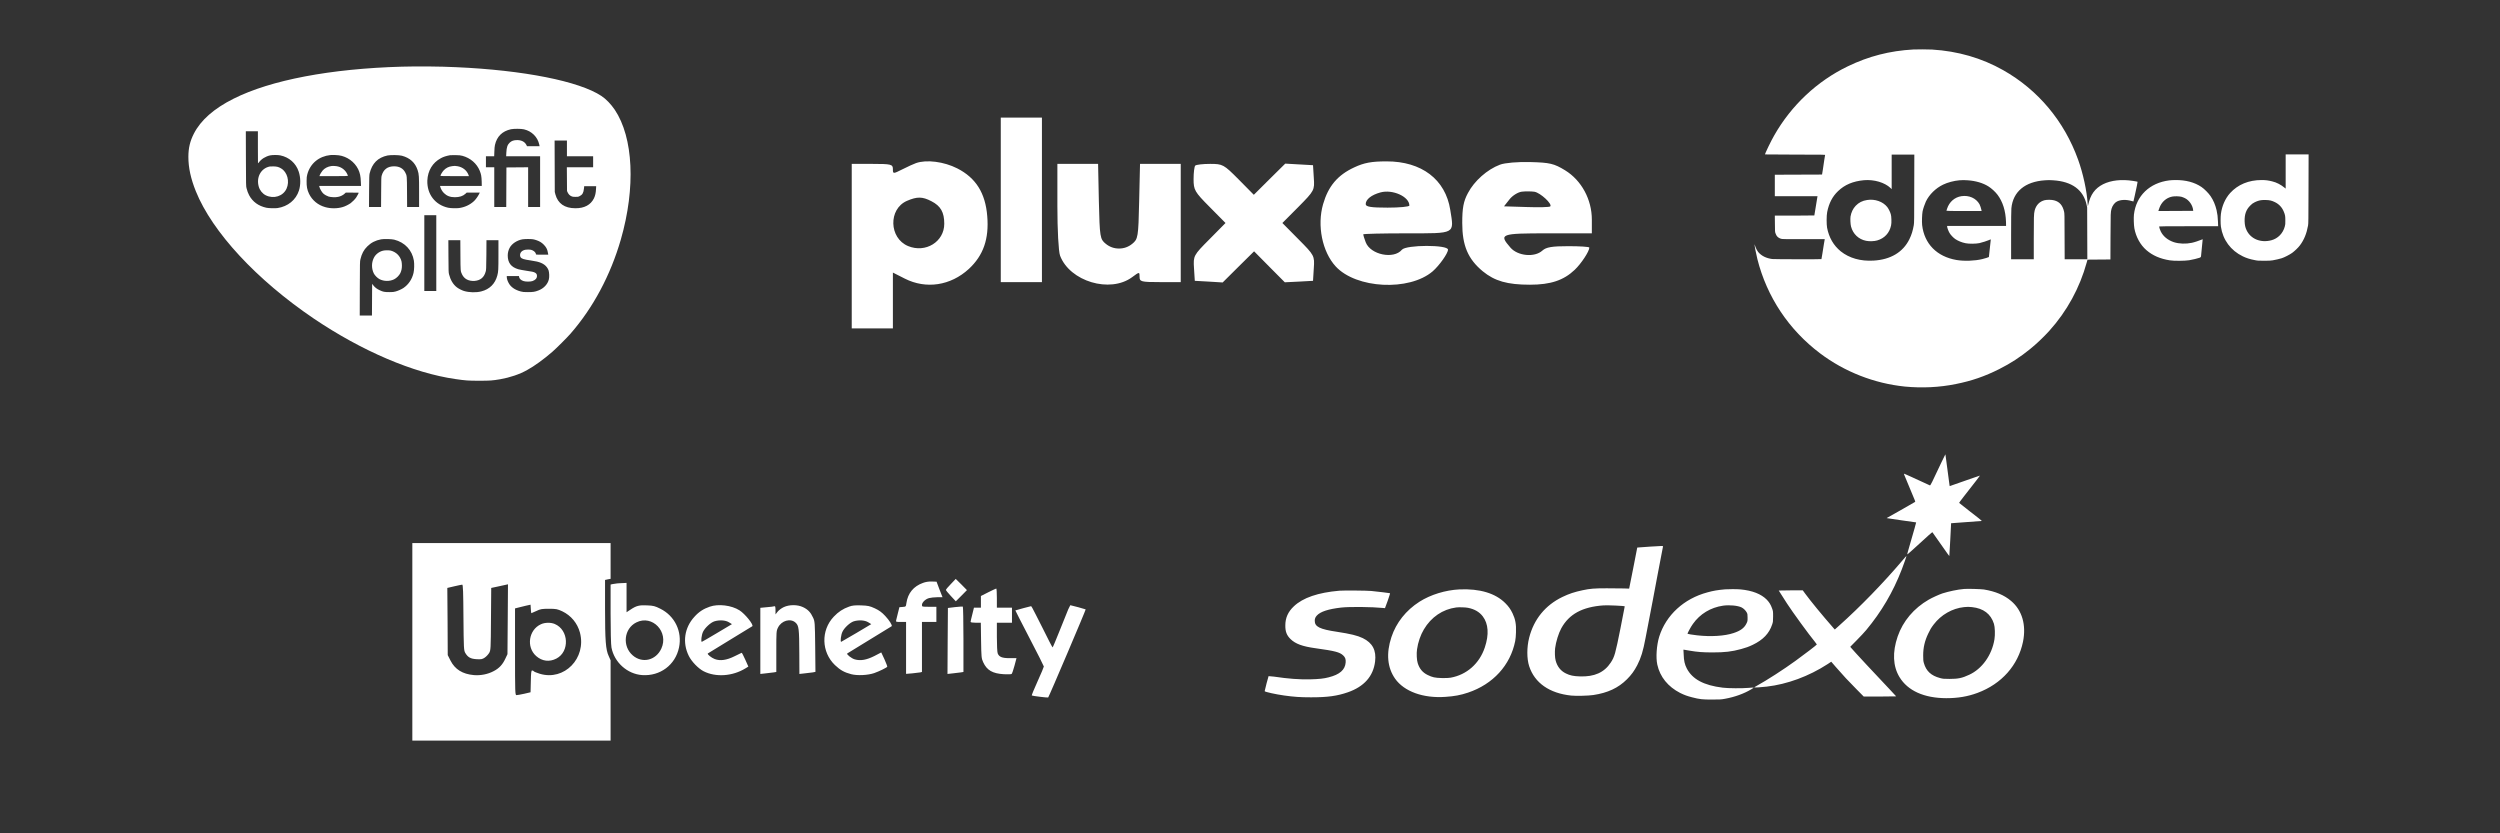 <svg xmlns="http://www.w3.org/2000/svg" xmlns:xlink="http://www.w3.org/1999/xlink" width="150" zoomAndPan="magnify" viewBox="0 0 112.5 37.5" height="50" preserveAspectRatio="xMidYMid meet" version="1.0"><rect x="0" y="0" width="112.5" height="37.5" fill="#333333" stroke="none"/><defs><clipPath id="3f2c670d7b"><path d="M 78.953 2.219 L 104 2.219 L 104 17.762 L 78.953 17.762 Z M 78.953 2.219 " clip-rule="nonzero"/></clipPath><clipPath id="7ddc137d94"><path d="M 56.578 20.121 L 91.367 20.121 L 91.367 31.961 L 56.578 31.961 Z M 56.578 20.121 " clip-rule="nonzero"/></clipPath><clipPath id="f5c3295cee"><path d="M 8.113 2.633 L 28.836 2.633 L 28.836 17.438 L 8.113 17.438 Z M 8.113 2.633 " clip-rule="nonzero"/></clipPath></defs><path fill="#ffffff" d="M 45.035 8.996 L 45.035 12.695 L 46.887 12.695 L 46.887 5.293 L 45.035 5.293 Z M 41.219 7.34 C 41.125 7.371 40.852 7.496 40.613 7.617 C 40.184 7.832 40.18 7.832 40.18 7.605 C 40.18 7.395 40.098 7.375 39.254 7.375 L 38.328 7.375 L 38.328 14.777 L 40.18 14.777 L 40.18 12.266 L 40.719 12.539 C 41.676 13.023 42.777 12.855 43.598 12.102 C 44.25 11.496 44.512 10.754 44.426 9.727 C 44.344 8.688 43.914 8.004 43.078 7.578 C 42.477 7.273 41.695 7.172 41.219 7.34 M 60.934 7.535 C 60.195 7.879 59.773 8.375 59.539 9.188 C 59.262 10.148 59.5 11.328 60.105 11.988 C 61.027 12.992 63.414 13.113 64.469 12.211 C 64.766 11.953 65.16 11.402 65.16 11.234 C 65.16 11.008 63.277 11.012 63.086 11.238 C 62.719 11.68 61.672 11.465 61.457 10.902 C 61.395 10.734 61.344 10.578 61.344 10.547 C 61.344 10.52 62.223 10.5 63.293 10.5 C 65.527 10.5 65.438 10.547 65.262 9.445 C 65.047 8.074 63.973 7.258 62.391 7.262 C 61.715 7.262 61.383 7.324 60.934 7.535 M 67.5 7.41 C 66.926 7.625 66.344 8.141 66.059 8.684 C 65.855 9.059 65.801 9.363 65.801 10.035 C 65.801 11.051 66.059 11.656 66.723 12.207 C 67.262 12.648 67.828 12.812 68.848 12.812 C 69.773 12.812 70.363 12.617 70.863 12.141 C 71.156 11.863 71.52 11.309 71.52 11.141 C 71.52 11.105 71.094 11.078 70.574 11.078 C 69.84 11.078 69.578 11.121 69.406 11.277 C 69.059 11.594 68.297 11.523 67.969 11.141 C 67.438 10.527 67.512 10.5 69.668 10.5 L 71.633 10.5 L 71.633 9.883 C 71.633 8.977 71.168 8.117 70.43 7.664 C 69.93 7.359 69.742 7.316 68.867 7.293 C 68.301 7.277 67.715 7.328 67.5 7.41 M 47.582 9.277 C 47.582 10.336 47.633 11.32 47.703 11.504 C 48.141 12.664 49.953 13.207 50.945 12.473 C 51.277 12.227 51.281 12.227 51.281 12.461 C 51.281 12.676 51.352 12.695 52.207 12.695 L 53.133 12.695 L 53.133 7.375 L 51.301 7.375 L 51.262 9.062 C 51.227 10.672 51.211 10.762 50.949 10.973 C 50.777 11.113 50.578 11.184 50.355 11.184 C 50.133 11.184 49.934 11.113 49.762 10.973 C 49.5 10.762 49.488 10.676 49.449 9.062 L 49.414 7.375 L 47.582 7.375 Z M 53.785 7.453 C 53.746 7.496 53.711 7.766 53.711 8.059 C 53.711 8.547 53.758 8.633 54.43 9.309 L 55.148 10.035 L 54.422 10.77 C 53.707 11.488 53.695 11.512 53.73 12.07 L 53.766 12.637 L 54.395 12.672 L 55.02 12.711 L 55.727 12.008 L 56.434 11.309 L 57.125 12.008 L 57.816 12.703 L 58.449 12.672 L 59.086 12.637 L 59.121 12.07 C 59.16 11.512 59.148 11.488 58.434 10.77 L 57.707 10.035 L 58.434 9.305 C 59.148 8.582 59.16 8.559 59.121 8 L 59.086 7.434 L 57.836 7.363 L 57.129 8.062 L 56.422 8.766 L 55.734 8.07 C 55.07 7.402 55.023 7.375 54.457 7.375 C 54.129 7.375 53.828 7.41 53.785 7.453 M 62.117 8.66 C 61.715 8.77 61.457 8.973 61.457 9.184 C 61.457 9.305 61.684 9.344 62.441 9.344 C 62.98 9.344 63.422 9.301 63.422 9.25 C 63.422 8.848 62.664 8.508 62.117 8.66 M 68.484 8.625 C 68.312 8.645 68.059 8.801 67.926 8.973 L 67.68 9.285 L 68.688 9.316 C 69.242 9.336 69.727 9.324 69.762 9.289 C 69.867 9.184 69.32 8.676 69.051 8.629 C 68.914 8.609 68.66 8.605 68.484 8.625 M 40.812 9.039 C 39.969 9.406 40.004 10.719 40.867 11.074 C 41.652 11.398 42.492 10.879 42.492 10.07 C 42.492 9.551 42.332 9.27 41.914 9.055 C 41.508 8.844 41.273 8.84 40.812 9.039 " fill-opacity="1" fill-rule="evenodd"/><g clip-path="url(#3f2c670d7b)"><path fill="#ffffff" d="M 86.102 2.227 C 85.043 2.285 84.086 2.531 83.152 2.984 C 81.773 3.648 80.613 4.738 79.844 6.086 C 79.691 6.348 79.414 6.93 79.426 6.949 C 79.43 6.953 80.039 6.957 80.781 6.957 C 82.066 6.957 82.133 6.961 82.129 6.977 C 82.125 6.988 82.109 7.082 82.094 7.188 C 82.078 7.293 82.051 7.488 82.031 7.617 L 81.992 7.855 L 79.867 7.863 L 79.867 8.828 L 81.789 8.828 L 81.781 8.867 C 81.781 8.891 81.746 9.082 81.711 9.297 C 81.676 9.512 81.645 9.688 81.645 9.695 C 81.645 9.699 81.246 9.703 80.754 9.703 L 79.867 9.703 L 79.871 10.07 C 79.871 10.418 79.875 10.438 79.898 10.5 C 79.941 10.633 80.016 10.703 80.137 10.742 C 80.199 10.762 80.238 10.762 81.156 10.762 L 82.113 10.762 L 82.109 10.789 C 82.105 10.805 82.09 10.898 82.074 10.992 C 82.062 11.086 82.031 11.273 82.008 11.41 C 81.984 11.543 81.965 11.656 81.965 11.66 C 81.965 11.672 79.844 11.668 79.75 11.656 C 79.48 11.621 79.27 11.516 79.125 11.348 C 79.07 11.277 79.004 11.152 78.977 11.055 C 78.969 11.016 78.957 10.992 78.957 11 C 78.945 11.027 79.023 11.422 79.082 11.66 C 79.512 13.363 80.496 14.84 81.906 15.902 C 83.004 16.73 84.34 17.254 85.715 17.395 C 86.484 17.469 87.273 17.434 88.016 17.281 C 88.723 17.141 89.32 16.934 89.965 16.609 C 90.484 16.348 90.914 16.066 91.355 15.707 C 91.633 15.484 91.977 15.156 92.219 14.887 C 93.016 14.004 93.59 12.949 93.902 11.812 L 93.938 11.684 L 94.969 11.676 L 94.973 10.641 C 94.977 9.562 94.977 9.551 95.02 9.391 C 95.059 9.254 95.16 9.117 95.266 9.066 C 95.43 8.984 95.672 8.973 95.914 9.043 C 95.961 9.059 96 9.066 96.004 9.066 C 96.004 9.062 96.031 8.941 96.066 8.797 C 96.098 8.652 96.141 8.453 96.16 8.359 C 96.18 8.262 96.195 8.18 96.191 8.18 C 96.188 8.176 96.098 8.156 95.988 8.141 C 95.465 8.059 95 8.113 94.641 8.289 C 94.27 8.477 94.066 8.762 93.969 9.223 L 93.953 9.293 L 93.945 9.176 C 93.91 8.586 93.738 7.805 93.516 7.188 C 92.891 5.449 91.711 4.043 90.141 3.156 C 89.172 2.609 88.102 2.301 86.945 2.23 C 86.789 2.219 86.246 2.219 86.102 2.227 M 102.855 7.719 L 102.855 8.488 L 102.824 8.461 C 102.633 8.305 102.453 8.211 102.242 8.16 C 102.066 8.117 101.957 8.102 101.77 8.102 C 101.191 8.102 100.703 8.305 100.355 8.688 C 100.137 8.93 99.988 9.266 99.941 9.625 C 99.922 9.777 99.922 10.059 99.941 10.199 C 100.027 10.793 100.383 11.273 100.926 11.535 C 101.086 11.613 101.25 11.664 101.453 11.703 C 101.582 11.73 101.613 11.734 101.875 11.734 C 102.098 11.734 102.18 11.73 102.27 11.715 C 102.406 11.691 102.559 11.656 102.676 11.621 C 102.797 11.582 103.035 11.461 103.148 11.379 C 103.254 11.301 103.418 11.148 103.492 11.047 C 103.68 10.801 103.801 10.504 103.863 10.145 C 103.879 10.051 103.879 9.906 103.883 8.492 L 103.887 6.949 L 102.855 6.949 Z M 85.125 7.734 L 85.125 8.512 L 85.07 8.457 C 84.809 8.211 84.332 8.07 83.879 8.109 C 83.383 8.156 83.012 8.312 82.711 8.602 C 82.457 8.844 82.301 9.148 82.223 9.543 C 82.191 9.707 82.191 10.098 82.219 10.25 C 82.305 10.691 82.508 11.043 82.832 11.309 C 83.219 11.617 83.727 11.762 84.309 11.727 C 85.074 11.684 85.633 11.352 85.922 10.766 C 86.023 10.559 86.074 10.391 86.121 10.129 C 86.137 10.027 86.141 9.895 86.141 8.488 L 86.145 6.957 L 85.125 6.957 Z M 88.172 8.113 C 87.934 8.133 87.637 8.211 87.438 8.309 C 87.105 8.469 86.816 8.754 86.664 9.07 C 86.613 9.18 86.543 9.383 86.516 9.512 C 86.492 9.645 86.48 9.973 86.496 10.129 C 86.594 10.973 87.16 11.547 88.039 11.699 C 88.387 11.758 88.859 11.742 89.199 11.66 C 89.312 11.633 89.5 11.574 89.5 11.566 C 89.5 11.551 89.574 10.844 89.582 10.809 C 89.586 10.773 89.586 10.77 89.562 10.777 C 89.551 10.781 89.52 10.793 89.5 10.805 C 89.434 10.836 89.191 10.914 89.07 10.941 C 88.918 10.973 88.59 10.977 88.453 10.945 C 88.277 10.91 88.117 10.844 87.988 10.758 C 87.902 10.699 87.777 10.57 87.727 10.48 C 87.68 10.402 87.621 10.242 87.621 10.195 L 87.621 10.168 L 90.273 10.168 L 90.27 9.984 C 90.254 9.488 90.125 9.078 89.887 8.762 C 89.785 8.629 89.621 8.477 89.477 8.387 C 89.234 8.234 88.902 8.137 88.547 8.113 C 88.375 8.102 88.34 8.102 88.172 8.113 M 92.023 8.113 C 91.129 8.172 90.582 8.625 90.512 9.375 C 90.504 9.445 90.5 9.898 90.5 10.578 L 90.5 11.668 L 91.52 11.668 L 91.52 10.734 C 91.52 9.773 91.523 9.621 91.559 9.477 C 91.621 9.23 91.781 9.066 92.012 9.008 C 92.117 8.984 92.328 8.984 92.438 9.016 C 92.68 9.078 92.816 9.238 92.883 9.52 C 92.902 9.609 92.906 9.645 92.906 10.641 L 92.91 11.668 L 93.93 11.668 L 93.922 9.332 L 93.898 9.223 C 93.758 8.547 93.238 8.164 92.387 8.113 C 92.207 8.102 92.207 8.102 92.023 8.113 M 97.617 8.117 C 96.734 8.227 96.125 8.812 96.027 9.656 C 96.012 9.805 96.02 10.121 96.047 10.277 C 96.117 10.66 96.316 11.023 96.59 11.258 C 96.863 11.496 97.211 11.648 97.641 11.715 C 97.824 11.746 98.309 11.742 98.512 11.711 C 98.668 11.684 98.902 11.629 98.984 11.598 C 99.035 11.574 99.039 11.574 99.047 11.523 C 99.059 11.441 99.125 10.77 99.121 10.766 C 99.121 10.762 99.09 10.773 99.059 10.789 C 98.957 10.832 98.738 10.906 98.633 10.926 C 98.363 10.984 98.059 10.973 97.824 10.898 C 97.547 10.805 97.344 10.637 97.234 10.414 C 97.199 10.34 97.16 10.227 97.16 10.191 C 97.16 10.184 97.527 10.18 98.488 10.18 L 99.816 10.18 L 99.809 9.977 C 99.801 9.762 99.785 9.633 99.746 9.457 C 99.688 9.215 99.602 9.012 99.477 8.828 C 99.391 8.699 99.195 8.5 99.066 8.414 C 98.754 8.203 98.359 8.098 97.891 8.102 C 97.801 8.102 97.68 8.109 97.617 8.117 M 88.262 8.828 C 87.961 8.875 87.719 9.082 87.617 9.395 C 87.602 9.438 87.59 9.477 87.59 9.484 C 87.59 9.492 87.824 9.496 88.379 9.496 L 89.172 9.496 L 89.164 9.449 C 89.152 9.379 89.105 9.242 89.078 9.191 C 88.922 8.918 88.609 8.777 88.262 8.828 M 97.762 8.844 C 97.551 8.883 97.375 9.004 97.258 9.184 C 97.211 9.254 97.156 9.387 97.133 9.469 L 97.129 9.496 L 97.91 9.492 L 98.695 9.488 L 98.691 9.457 C 98.672 9.238 98.512 9.008 98.316 8.914 C 98.266 8.891 98.199 8.863 98.164 8.855 C 98.074 8.832 97.863 8.824 97.762 8.844 M 84.02 9 C 83.809 9.031 83.641 9.117 83.504 9.262 C 83.383 9.391 83.305 9.555 83.273 9.746 C 83.258 9.859 83.27 10.094 83.297 10.195 C 83.383 10.527 83.637 10.77 83.973 10.836 C 84.113 10.867 84.344 10.859 84.473 10.82 C 84.805 10.723 85.027 10.484 85.098 10.145 C 85.113 10.055 85.117 10.016 85.113 9.879 C 85.109 9.762 85.102 9.695 85.086 9.641 C 85.059 9.539 84.984 9.391 84.926 9.316 C 84.73 9.07 84.371 8.945 84.02 9 M 101.75 9.008 C 101.648 9.023 101.551 9.055 101.449 9.109 C 101.375 9.145 101.336 9.176 101.266 9.246 C 101.074 9.434 101 9.648 101.008 9.961 C 101.016 10.133 101.035 10.23 101.098 10.363 C 101.285 10.754 101.73 10.938 102.211 10.812 C 102.504 10.734 102.734 10.504 102.816 10.191 C 102.84 10.113 102.84 10.078 102.84 9.922 C 102.84 9.723 102.832 9.676 102.773 9.531 C 102.695 9.336 102.562 9.191 102.375 9.098 C 102.23 9.027 102.137 9.004 101.957 9 C 101.879 9 101.785 9 101.75 9.008 " fill-opacity="1" fill-rule="evenodd"/></g><path fill="#ffffff" d="M 18.555 28.883 L 18.555 33.328 L 27.477 33.328 L 27.477 29.715 L 27.391 29.52 C 27.258 29.238 27.227 28.832 27.227 27.371 L 27.227 26.098 L 27.352 26.07 L 27.477 26.047 L 27.477 24.438 L 18.555 24.438 Z M 42.789 26.281 C 42.664 26.406 42.566 26.527 42.566 26.547 C 42.566 26.566 42.664 26.688 42.789 26.82 L 43.012 27.059 L 43.262 26.809 L 43.512 26.555 L 43.262 26.301 L 43.008 26.051 Z M 41.535 26.23 C 41.109 26.383 40.855 26.691 40.789 27.133 C 40.766 27.301 40.766 27.301 40.621 27.312 L 40.473 27.324 L 40.41 27.574 L 40.328 27.906 C 40.309 27.984 40.316 27.988 40.539 27.988 L 40.773 27.988 L 40.773 30.324 L 41.051 30.301 C 41.203 30.285 41.363 30.266 41.41 30.258 L 41.488 30.238 L 41.488 27.988 L 42.137 27.988 L 42.137 27.305 L 41.812 27.305 C 41.496 27.305 41.488 27.305 41.488 27.223 C 41.488 27.109 41.645 26.957 41.809 26.914 C 41.879 26.895 42.047 26.875 42.176 26.875 L 42.414 26.875 L 42.277 26.527 L 42.145 26.176 L 41.934 26.168 C 41.797 26.164 41.656 26.184 41.535 26.23 M 27.766 26.254 C 27.695 26.262 27.602 26.277 27.559 26.285 L 27.477 26.305 L 27.477 27.625 C 27.477 28.367 27.492 29.031 27.516 29.137 C 27.641 29.805 28.227 30.332 28.898 30.379 C 29.707 30.434 30.391 29.922 30.555 29.141 C 30.707 28.418 30.367 27.715 29.711 27.391 C 29.477 27.273 29.402 27.254 29.129 27.242 C 28.766 27.223 28.633 27.258 28.371 27.434 L 28.195 27.551 L 28.195 26.23 L 28.043 26.238 C 27.957 26.238 27.832 26.25 27.766 26.254 M 20.445 26.383 L 20.129 26.457 L 20.141 27.969 L 20.148 29.48 L 20.273 29.727 C 20.477 30.125 20.812 30.332 21.32 30.379 C 21.629 30.406 21.957 30.34 22.219 30.199 C 22.465 30.07 22.617 29.906 22.742 29.637 L 22.836 29.438 L 22.848 27.867 L 22.859 26.293 L 22.777 26.312 C 22.73 26.324 22.562 26.363 22.398 26.395 L 22.105 26.457 L 22.094 27.859 C 22.086 29.195 22.082 29.266 22.012 29.383 C 21.969 29.453 21.883 29.547 21.812 29.594 C 21.707 29.664 21.656 29.676 21.449 29.664 C 21.18 29.648 21.055 29.582 20.938 29.383 C 20.871 29.266 20.867 29.184 20.855 27.781 C 20.848 26.66 20.836 26.305 20.801 26.309 C 20.777 26.309 20.617 26.344 20.445 26.383 M 44.473 26.652 L 44.141 26.82 L 44.141 27.344 L 43.828 27.344 L 43.754 27.645 C 43.711 27.812 43.676 27.965 43.676 27.984 C 43.676 28.008 43.77 28.023 43.906 28.023 L 44.137 28.023 L 44.148 28.82 C 44.16 29.562 44.164 29.629 44.242 29.797 C 44.41 30.164 44.664 30.309 45.176 30.34 C 45.348 30.348 45.504 30.344 45.523 30.328 C 45.543 30.312 45.602 30.145 45.652 29.957 L 45.742 29.617 L 45.434 29.617 C 45.09 29.617 44.957 29.562 44.895 29.398 C 44.875 29.348 44.859 29.02 44.859 28.664 L 44.859 28.023 L 45.539 28.023 L 45.539 27.344 L 44.859 27.344 L 44.859 26.91 C 44.859 26.676 44.848 26.484 44.832 26.484 C 44.816 26.484 44.656 26.562 44.473 26.652 M 23.66 27.258 C 23.543 27.285 23.387 27.324 23.312 27.344 L 23.176 27.379 L 23.176 29.332 C 23.176 31.168 23.18 31.285 23.242 31.281 C 23.273 31.281 23.434 31.254 23.59 31.219 L 23.875 31.152 L 23.887 30.664 C 23.895 30.27 23.906 30.172 23.945 30.172 C 23.977 30.172 24.008 30.188 24.02 30.207 C 24.031 30.227 24.156 30.277 24.293 30.32 C 25.391 30.652 26.398 29.621 26.098 28.469 C 25.984 28.043 25.699 27.699 25.301 27.508 C 25.078 27.406 25.027 27.395 24.699 27.395 C 24.383 27.395 24.316 27.406 24.133 27.496 C 24.016 27.547 23.918 27.594 23.91 27.594 C 23.902 27.594 23.895 27.508 23.887 27.402 L 23.875 27.211 Z M 31.938 27.301 C 31.66 27.395 31.445 27.535 31.25 27.754 C 30.797 28.246 30.699 28.918 30.996 29.516 C 31.121 29.77 31.426 30.086 31.664 30.207 C 32.207 30.484 32.961 30.434 33.543 30.078 L 33.676 29.996 L 33.535 29.68 C 33.457 29.508 33.387 29.371 33.375 29.375 C 33.363 29.379 33.219 29.449 33.055 29.531 C 32.695 29.711 32.402 29.75 32.16 29.656 C 32.016 29.602 31.816 29.441 31.852 29.406 C 31.859 29.398 32.312 29.125 32.852 28.793 C 33.395 28.465 33.848 28.188 33.855 28.18 C 33.922 28.113 33.52 27.617 33.277 27.465 C 32.922 27.238 32.324 27.164 31.938 27.301 M 35.27 27.32 C 35.168 27.367 35.043 27.461 34.992 27.527 L 34.898 27.648 L 34.898 27.453 C 34.895 27.309 34.887 27.266 34.848 27.281 C 34.82 27.293 34.668 27.312 34.508 27.324 L 34.215 27.352 L 34.215 30.328 L 34.457 30.301 C 34.59 30.289 34.75 30.27 34.816 30.258 L 34.934 30.238 L 34.934 29.316 C 34.934 28.434 34.934 28.391 35.012 28.238 C 35.168 27.926 35.57 27.812 35.797 28.016 C 35.949 28.152 35.965 28.285 35.969 29.418 L 35.973 30.328 L 36.215 30.301 C 36.348 30.289 36.508 30.27 36.574 30.258 L 36.695 30.234 L 36.684 29.102 C 36.672 28.008 36.668 27.961 36.586 27.789 C 36.48 27.555 36.352 27.422 36.133 27.32 C 35.883 27.203 35.523 27.203 35.27 27.32 M 38.211 27.297 C 37.934 27.395 37.727 27.531 37.52 27.75 C 36.934 28.367 36.961 29.344 37.574 29.93 C 37.816 30.16 37.996 30.258 38.309 30.34 C 38.586 30.41 39.055 30.387 39.34 30.289 C 39.562 30.211 39.898 30.047 39.926 30.004 C 39.934 29.988 39.875 29.836 39.801 29.668 L 39.656 29.359 L 39.348 29.52 C 38.992 29.699 38.723 29.746 38.465 29.672 C 38.324 29.633 38.082 29.445 38.125 29.406 C 38.133 29.398 38.582 29.125 39.125 28.793 C 39.668 28.465 40.117 28.188 40.125 28.18 C 40.164 28.145 40.02 27.914 39.836 27.719 C 39.684 27.555 39.562 27.465 39.367 27.375 C 39.137 27.27 39.066 27.254 38.75 27.242 C 38.473 27.234 38.348 27.246 38.211 27.297 M 48.07 27.422 C 48.027 27.527 47.852 27.953 47.688 28.371 C 47.52 28.789 47.379 29.133 47.367 29.133 C 47.355 29.133 47.156 28.75 46.926 28.281 C 46.691 27.816 46.48 27.398 46.453 27.355 L 46.402 27.277 L 46.051 27.367 C 45.859 27.418 45.695 27.465 45.691 27.469 C 45.688 27.473 45.973 28.031 46.328 28.715 C 46.684 29.395 46.973 29.973 46.973 29.992 C 46.973 30.016 46.848 30.316 46.691 30.66 C 46.535 31.004 46.418 31.289 46.43 31.297 C 46.465 31.32 47.152 31.402 47.168 31.387 C 47.203 31.355 48.871 27.434 48.855 27.422 C 48.844 27.41 48.207 27.238 48.164 27.234 C 48.16 27.234 48.117 27.32 48.07 27.422 M 42.977 27.32 L 42.656 27.359 L 42.645 28.844 L 42.637 30.328 L 42.879 30.301 C 43.012 30.289 43.172 30.27 43.238 30.258 L 43.355 30.238 L 43.355 28.773 C 43.355 27.969 43.34 27.305 43.328 27.297 C 43.312 27.289 43.156 27.301 42.977 27.32 M 28.637 28.008 C 28.074 28.285 27.992 29.082 28.477 29.496 C 28.906 29.863 29.512 29.719 29.758 29.191 C 30.109 28.438 29.355 27.648 28.637 28.008 M 32.145 27.961 C 31.977 28.016 31.727 28.246 31.637 28.43 C 31.57 28.566 31.531 28.883 31.582 28.883 C 31.594 28.883 31.902 28.703 32.27 28.484 L 32.938 28.086 L 32.797 28 C 32.645 27.906 32.363 27.891 32.145 27.961 M 38.414 27.961 C 38.25 28.016 37.996 28.246 37.91 28.43 C 37.844 28.562 37.805 28.883 37.852 28.883 C 37.859 28.883 38.168 28.703 38.539 28.484 L 39.207 28.086 L 39.066 28 C 38.914 27.906 38.637 27.891 38.414 27.961 M 24.344 28.09 C 23.789 28.34 23.672 29.121 24.129 29.523 C 24.395 29.758 24.723 29.797 25.035 29.637 C 25.645 29.324 25.598 28.344 24.961 28.078 C 24.785 28.004 24.52 28.008 24.344 28.09 " fill-opacity="1" fill-rule="evenodd"/><g clip-path="url(#7ddc137d94)"><path fill="#ffffff" d="M 87.504 20.52 C 87.473 20.582 87.336 20.859 86.953 21.672 C 86.898 21.785 86.859 21.848 86.848 21.844 C 86.828 21.832 86.438 21.656 85.988 21.449 C 85.824 21.375 85.684 21.312 85.68 21.316 C 85.672 21.324 85.672 21.328 85.887 21.84 C 86.227 22.645 86.199 22.574 86.164 22.594 C 86.113 22.629 84.934 23.297 84.914 23.305 C 84.906 23.309 84.902 23.312 84.906 23.316 C 84.91 23.32 85.207 23.363 85.566 23.414 C 85.926 23.465 86.223 23.508 86.227 23.508 C 86.23 23.516 86.148 23.809 85.91 24.629 C 85.859 24.797 85.824 24.941 85.824 24.949 C 85.828 24.961 86.082 24.734 86.387 24.453 C 86.695 24.168 86.949 23.941 86.957 23.949 C 86.965 23.961 87.477 24.684 87.637 24.914 C 87.68 24.977 87.715 25.023 87.719 25.023 C 87.723 25.02 87.797 23.688 87.797 23.602 L 87.797 23.547 L 87.887 23.539 C 87.996 23.531 89.133 23.445 89.156 23.445 C 89.168 23.445 89.176 23.441 89.176 23.434 C 89.176 23.426 88.949 23.246 88.668 23.031 C 88.391 22.816 88.16 22.633 88.16 22.629 C 88.16 22.621 88.25 22.5 88.359 22.359 C 88.914 21.652 89.102 21.406 89.098 21.402 C 89.098 21.402 88.953 21.449 88.785 21.508 C 88.598 21.574 88.41 21.637 88.227 21.703 C 88.09 21.75 87.926 21.809 87.859 21.832 L 87.738 21.875 L 87.73 21.844 C 87.727 21.824 87.703 21.633 87.672 21.41 C 87.645 21.191 87.602 20.887 87.582 20.73 L 87.543 20.445 Z M 74.254 24.598 C 73.98 24.617 73.738 24.637 73.715 24.637 L 73.676 24.641 L 73.496 25.566 L 73.312 26.488 L 73.066 26.48 C 72.93 26.477 72.586 26.473 72.305 26.473 C 71.746 26.473 71.555 26.488 71.211 26.562 C 70.859 26.637 70.605 26.719 70.309 26.863 C 69.539 27.234 69.023 27.867 68.812 28.699 C 68.703 29.129 68.703 29.637 68.812 29.977 C 69.059 30.734 69.727 31.199 70.707 31.301 C 70.918 31.324 71.488 31.309 71.695 31.277 C 72.348 31.18 72.824 30.957 73.215 30.566 C 73.414 30.367 73.539 30.195 73.676 29.934 C 73.848 29.598 73.938 29.305 74.051 28.703 C 74.141 28.25 74.23 27.77 74.375 27.016 C 74.445 26.648 74.516 26.281 74.582 25.914 C 74.645 25.594 74.707 25.273 74.766 24.953 C 74.801 24.766 74.832 24.605 74.836 24.59 C 74.84 24.562 74.816 24.562 74.254 24.598 M 85.598 25.234 C 84.75 26.234 83.707 27.309 82.758 28.156 L 82.566 28.328 L 82.516 28.273 C 81.996 27.68 81.477 27.047 81.234 26.715 L 81.125 26.566 L 80.586 26.566 C 80.285 26.566 80.043 26.57 80.043 26.574 C 80.043 26.578 80.223 26.859 80.414 27.156 C 80.668 27.547 81.398 28.551 81.672 28.883 C 81.719 28.941 81.758 28.996 81.758 29 C 81.754 29.023 81.238 29.418 80.797 29.738 C 80.258 30.129 79.531 30.598 79.039 30.871 C 78.984 30.898 78.941 30.93 78.941 30.934 C 78.941 30.945 79.281 30.926 79.5 30.898 C 80.422 30.793 81.398 30.434 82.246 29.883 L 82.406 29.777 L 82.609 30.012 C 82.934 30.387 83.188 30.66 83.539 31.012 L 83.867 31.344 L 84.598 31.344 C 85 31.344 85.328 31.34 85.328 31.336 C 85.328 31.332 85.191 31.184 85.027 31.012 C 84.512 30.473 83.375 29.25 83.293 29.145 L 83.262 29.105 L 83.551 28.812 C 83.711 28.652 83.902 28.445 83.98 28.352 C 84.664 27.531 85.184 26.648 85.578 25.629 C 85.68 25.367 85.797 25.027 85.789 25.02 C 85.785 25.016 85.699 25.113 85.598 25.234 M 88.379 26.504 C 88.094 26.527 87.695 26.613 87.41 26.703 C 87.258 26.754 86.965 26.887 86.793 26.984 C 86.121 27.371 85.633 27.953 85.395 28.641 C 85.152 29.348 85.18 29.98 85.477 30.469 C 85.848 31.082 86.582 31.414 87.578 31.418 C 88.105 31.418 88.547 31.344 88.988 31.18 C 90.074 30.777 90.816 29.938 91.035 28.879 C 91.188 28.121 90.996 27.461 90.5 27.043 C 90.188 26.777 89.793 26.613 89.277 26.527 C 89.145 26.508 88.527 26.488 88.379 26.504 M 65.676 26.523 C 65.043 26.555 64.379 26.758 63.875 27.078 C 63.27 27.465 62.828 28.02 62.613 28.672 C 62.371 29.406 62.43 30.043 62.781 30.543 C 63.188 31.117 64.043 31.43 65.043 31.359 C 65.449 31.332 65.727 31.281 66.062 31.168 C 67.188 30.789 67.965 29.938 68.184 28.848 C 68.203 28.75 68.215 28.609 68.219 28.461 C 68.234 28.094 68.191 27.863 68.066 27.602 C 67.973 27.41 67.887 27.289 67.738 27.141 C 67.293 26.695 66.59 26.484 65.676 26.523 M 77.633 26.52 C 77.289 26.551 77.102 26.582 76.836 26.656 C 75.777 26.938 74.969 27.68 74.664 28.652 C 74.547 29.035 74.508 29.586 74.578 29.906 C 74.699 30.461 75.059 30.902 75.609 31.184 C 75.809 31.281 75.918 31.32 76.145 31.379 C 76.488 31.469 76.609 31.48 77.047 31.48 C 77.391 31.48 77.457 31.477 77.625 31.445 C 78.059 31.367 78.48 31.215 78.805 31.02 C 78.871 30.98 78.922 30.945 78.918 30.941 C 78.914 30.938 78.82 30.941 78.703 30.953 C 78.406 30.98 77.762 30.977 77.52 30.945 C 76.668 30.84 76.16 30.566 75.906 30.082 C 75.812 29.902 75.773 29.727 75.766 29.457 L 75.754 29.234 L 75.812 29.242 C 75.844 29.246 75.945 29.262 76.039 29.281 C 76.383 29.34 76.633 29.359 77.066 29.359 C 77.613 29.359 77.93 29.324 78.352 29.207 C 78.57 29.148 78.688 29.105 78.875 29.016 C 79.34 28.793 79.613 28.504 79.746 28.105 C 79.785 27.992 79.789 27.965 79.789 27.742 C 79.789 27.512 79.789 27.5 79.742 27.375 C 79.684 27.211 79.621 27.109 79.508 26.988 C 79.254 26.73 78.859 26.574 78.32 26.523 C 78.176 26.508 77.754 26.508 77.633 26.52 M 60.273 26.582 C 59.316 26.664 58.629 26.898 58.223 27.285 C 57.961 27.531 57.84 27.805 57.84 28.141 C 57.836 28.422 57.902 28.59 58.074 28.758 C 58.293 28.973 58.609 29.09 59.207 29.172 C 60.082 29.293 60.285 29.348 60.441 29.492 C 60.535 29.578 60.566 29.664 60.555 29.809 C 60.531 30.141 60.289 30.355 59.789 30.48 C 59.566 30.539 59.355 30.559 58.969 30.57 C 58.469 30.582 57.965 30.543 57.336 30.449 C 57.203 30.434 57.09 30.422 57.086 30.426 C 57.078 30.434 56.914 31.051 56.91 31.102 C 56.902 31.133 57.414 31.246 57.785 31.297 C 58.23 31.359 58.5 31.379 58.996 31.379 C 59.746 31.379 60.172 31.32 60.656 31.152 C 61.383 30.898 61.797 30.434 61.879 29.77 C 61.941 29.266 61.766 28.93 61.324 28.715 C 61.078 28.598 60.789 28.527 60.16 28.43 C 59.391 28.316 59.164 28.203 59.164 27.938 C 59.164 27.84 59.188 27.777 59.258 27.699 C 59.418 27.523 59.777 27.406 60.355 27.34 C 60.742 27.297 61.746 27.309 62.242 27.359 L 62.324 27.367 L 62.445 27.039 C 62.508 26.855 62.559 26.703 62.551 26.695 C 62.539 26.688 62.055 26.629 61.711 26.594 C 61.504 26.574 60.465 26.566 60.273 26.582 M 72.16 27.242 C 71.207 27.309 70.609 27.633 70.258 28.273 C 70.137 28.492 70.016 28.879 69.98 29.172 C 69.961 29.34 69.969 29.602 70.004 29.723 C 70.074 29.992 70.23 30.191 70.465 30.305 C 70.648 30.395 70.805 30.43 71.094 30.438 C 71.746 30.461 72.191 30.262 72.484 29.816 C 72.656 29.551 72.688 29.438 72.922 28.27 C 73.031 27.73 73.117 27.285 73.113 27.285 C 73.09 27.262 72.348 27.23 72.16 27.242 M 77.543 27.254 C 76.98 27.336 76.5 27.625 76.18 28.078 C 76.086 28.207 75.926 28.508 75.938 28.52 C 75.949 28.531 76.16 28.566 76.371 28.59 C 76.984 28.66 77.613 28.621 78.008 28.488 C 78.32 28.387 78.492 28.258 78.586 28.066 C 78.641 27.957 78.641 27.949 78.641 27.793 C 78.641 27.648 78.637 27.625 78.602 27.559 C 78.559 27.477 78.461 27.379 78.375 27.336 C 78.203 27.25 77.832 27.215 77.543 27.254 M 88.383 27.32 C 87.855 27.375 87.348 27.664 87.016 28.102 C 86.898 28.258 86.852 28.336 86.77 28.512 C 86.613 28.84 86.543 29.141 86.543 29.492 C 86.543 29.691 86.547 29.742 86.574 29.836 C 86.676 30.199 86.902 30.406 87.301 30.512 C 87.43 30.547 87.469 30.551 87.73 30.551 C 88.109 30.551 88.293 30.516 88.609 30.367 C 89.191 30.102 89.633 29.484 89.75 28.773 C 89.785 28.562 89.773 28.211 89.727 28.07 C 89.586 27.625 89.254 27.375 88.738 27.32 C 88.578 27.305 88.555 27.305 88.383 27.32 M 65.527 27.336 C 64.918 27.418 64.402 27.77 64.074 28.324 C 63.926 28.57 63.809 28.906 63.766 29.223 C 63.738 29.402 63.754 29.715 63.797 29.84 C 63.875 30.094 64.02 30.266 64.246 30.375 C 64.461 30.48 64.57 30.504 64.879 30.512 C 65.082 30.516 65.168 30.512 65.277 30.496 C 66 30.367 66.574 29.863 66.816 29.137 C 67.012 28.555 66.98 28.07 66.723 27.734 C 66.574 27.539 66.355 27.41 66.062 27.352 C 65.949 27.328 65.652 27.32 65.527 27.336 " fill-opacity="1" fill-rule="evenodd"/></g><g clip-path="url(#f5c3295cee)"><path fill="#ffffff" d="M 18.082 3 C 14.875 3.09 12.184 3.602 10.512 4.441 C 9.629 4.883 9.031 5.41 8.723 6.016 C 8.551 6.352 8.477 6.664 8.477 7.062 C 8.477 7.547 8.586 8.043 8.812 8.605 C 9.551 10.441 11.543 12.59 14.121 14.336 C 16.285 15.797 18.605 16.789 20.504 17.059 C 20.957 17.125 21.07 17.133 21.566 17.133 C 22.059 17.133 22.16 17.125 22.508 17.066 C 22.949 16.988 23.383 16.844 23.727 16.648 C 24.043 16.477 24.484 16.156 24.859 15.828 C 25.035 15.676 25.516 15.195 25.676 15.012 C 26.691 13.848 27.473 12.387 27.938 10.777 C 28.609 8.445 28.504 6.191 27.664 4.938 C 27.496 4.691 27.27 4.453 27.066 4.32 C 26.07 3.656 23.559 3.156 20.523 3.023 C 19.805 2.988 18.801 2.98 18.082 3 M 22.992 5.816 C 22.602 5.902 22.359 6.141 22.273 6.523 C 22.258 6.59 22.25 6.676 22.246 6.824 L 22.238 7.031 L 21.867 7.031 L 21.867 7.527 L 22.242 7.527 L 22.242 9.316 L 22.781 9.316 L 22.789 7.535 L 23.766 7.527 L 23.766 9.316 L 24.305 9.316 L 24.305 7.031 L 22.777 7.031 L 22.785 6.867 C 22.797 6.625 22.836 6.512 22.941 6.414 C 23.02 6.344 23.102 6.312 23.227 6.305 C 23.441 6.293 23.605 6.367 23.684 6.516 L 23.715 6.578 L 24.281 6.578 L 24.266 6.504 C 24.227 6.332 24.148 6.188 24.027 6.066 C 23.898 5.941 23.766 5.867 23.578 5.82 C 23.445 5.789 23.129 5.789 22.992 5.816 M 11.066 7.141 C 11.07 8.355 11.07 8.375 11.094 8.469 C 11.129 8.602 11.156 8.68 11.211 8.785 C 11.367 9.078 11.629 9.27 11.984 9.348 C 12.094 9.371 12.367 9.379 12.488 9.363 C 12.953 9.293 13.316 9 13.453 8.574 C 13.535 8.316 13.531 7.988 13.441 7.719 C 13.316 7.344 13.012 7.074 12.613 6.992 C 12.504 6.969 12.273 6.969 12.156 6.992 C 11.957 7.035 11.758 7.156 11.652 7.305 C 11.633 7.332 11.613 7.348 11.609 7.344 C 11.605 7.34 11.605 7.016 11.605 6.621 L 11.605 5.906 L 11.062 5.906 Z M 24.961 7.48 L 24.965 8.637 L 24.992 8.746 C 25.105 9.16 25.41 9.371 25.891 9.371 C 26.297 9.375 26.582 9.219 26.727 8.926 C 26.785 8.805 26.812 8.68 26.82 8.516 L 26.828 8.379 L 26.289 8.379 L 26.277 8.492 C 26.258 8.676 26.207 8.766 26.086 8.824 C 26.016 8.859 26.008 8.859 25.891 8.859 C 25.781 8.859 25.766 8.855 25.707 8.828 C 25.633 8.793 25.586 8.742 25.543 8.656 L 25.516 8.594 L 25.512 8.062 L 25.508 7.527 L 26.691 7.527 L 26.691 7.031 L 25.512 7.031 L 25.512 6.324 L 24.957 6.324 Z M 14.871 6.977 C 14.352 7.031 13.957 7.359 13.828 7.848 C 13.805 7.938 13.797 7.984 13.797 8.141 C 13.793 8.391 13.82 8.539 13.906 8.719 C 14.047 9.012 14.309 9.23 14.633 9.32 C 14.879 9.391 15.18 9.391 15.426 9.316 C 15.527 9.289 15.695 9.203 15.781 9.141 C 15.867 9.074 15.973 8.969 16.031 8.883 C 16.07 8.82 16.145 8.688 16.145 8.672 C 16.145 8.668 16.012 8.668 15.852 8.668 L 15.559 8.668 L 15.508 8.715 C 15.445 8.777 15.324 8.84 15.215 8.859 C 15.102 8.887 14.883 8.875 14.785 8.844 C 14.719 8.824 14.613 8.766 14.555 8.715 C 14.488 8.66 14.391 8.492 14.371 8.402 L 14.363 8.367 L 16.246 8.367 L 16.238 8.184 C 16.23 7.93 16.199 7.785 16.117 7.613 C 15.949 7.277 15.617 7.039 15.242 6.988 C 15.133 6.973 14.965 6.969 14.871 6.977 M 17.441 6.996 C 17 7.09 16.742 7.352 16.633 7.805 C 16.617 7.879 16.613 7.969 16.609 8.602 L 16.605 9.316 L 17.148 9.316 L 17.152 8.648 C 17.156 8.039 17.156 7.969 17.176 7.902 C 17.254 7.625 17.441 7.484 17.734 7.484 C 17.969 7.484 18.141 7.578 18.234 7.758 C 18.312 7.906 18.312 7.898 18.316 8.648 L 18.32 9.316 L 18.859 9.316 L 18.859 8.652 C 18.859 7.922 18.855 7.848 18.793 7.656 C 18.684 7.32 18.449 7.105 18.086 7.008 C 17.953 6.973 17.586 6.969 17.441 6.996 M 20.254 6.984 C 20.082 7.016 19.953 7.055 19.836 7.121 C 19.465 7.32 19.25 7.68 19.23 8.125 C 19.211 8.738 19.578 9.219 20.168 9.348 C 20.277 9.371 20.531 9.379 20.652 9.363 C 20.91 9.328 21.141 9.223 21.328 9.051 C 21.391 8.996 21.496 8.852 21.547 8.754 L 21.59 8.668 L 21 8.668 L 20.941 8.723 C 20.832 8.824 20.676 8.875 20.469 8.875 C 20.258 8.875 20.105 8.816 19.977 8.688 C 19.902 8.613 19.84 8.508 19.812 8.41 L 19.801 8.367 L 21.68 8.367 L 21.676 8.16 C 21.668 7.934 21.652 7.844 21.59 7.688 C 21.457 7.359 21.168 7.109 20.809 7.012 C 20.711 6.988 20.676 6.984 20.488 6.98 C 20.375 6.98 20.27 6.98 20.254 6.984 M 14.902 7.473 C 14.75 7.496 14.605 7.57 14.516 7.676 C 14.469 7.73 14.398 7.848 14.383 7.902 L 14.375 7.926 L 15.016 7.926 C 15.5 7.926 15.656 7.922 15.656 7.914 C 15.656 7.906 15.641 7.863 15.617 7.816 C 15.539 7.66 15.387 7.535 15.211 7.492 C 15.125 7.469 14.984 7.461 14.902 7.473 M 20.344 7.477 C 20.191 7.496 20.066 7.559 19.965 7.668 C 19.906 7.73 19.82 7.875 19.82 7.91 C 19.82 7.922 19.93 7.926 20.461 7.926 L 21.102 7.926 L 21.082 7.871 C 21.004 7.664 20.82 7.52 20.59 7.48 C 20.484 7.461 20.449 7.461 20.344 7.477 M 12.145 7.492 C 11.746 7.566 11.52 7.977 11.645 8.402 C 11.691 8.566 11.812 8.715 11.961 8.789 C 12.32 8.965 12.742 8.828 12.895 8.488 C 13.043 8.16 12.93 7.742 12.648 7.578 C 12.539 7.512 12.461 7.492 12.312 7.488 C 12.234 7.488 12.16 7.488 12.145 7.492 M 19.094 11.391 L 19.094 13.094 L 19.633 13.094 L 19.633 9.684 L 19.094 9.684 Z M 17.148 10.77 C 16.898 10.816 16.695 10.922 16.531 11.086 C 16.367 11.246 16.277 11.422 16.219 11.668 C 16.195 11.773 16.195 11.789 16.191 12.988 L 16.188 14.199 L 16.738 14.199 L 16.742 13.488 L 16.746 12.773 L 16.805 12.848 C 16.875 12.938 16.969 13.008 17.09 13.062 C 17.238 13.133 17.305 13.145 17.52 13.145 C 17.68 13.145 17.719 13.141 17.801 13.117 C 17.906 13.09 18.07 13.016 18.152 12.961 C 18.383 12.805 18.543 12.566 18.609 12.281 C 18.641 12.141 18.648 11.875 18.625 11.73 C 18.547 11.258 18.219 10.906 17.742 10.785 C 17.621 10.754 17.277 10.746 17.148 10.77 M 23.508 10.77 C 23.258 10.816 23.027 10.969 22.93 11.16 C 22.879 11.254 22.848 11.379 22.848 11.496 C 22.848 11.824 23 12.023 23.328 12.117 C 23.383 12.133 23.535 12.16 23.664 12.18 C 23.938 12.219 24.016 12.234 24.082 12.273 C 24.141 12.309 24.164 12.348 24.164 12.418 C 24.164 12.523 24.094 12.602 23.961 12.648 C 23.879 12.68 23.641 12.68 23.559 12.648 C 23.445 12.613 23.375 12.543 23.359 12.465 L 23.355 12.422 L 22.805 12.422 L 22.805 12.465 C 22.805 12.527 22.832 12.629 22.879 12.715 C 22.973 12.91 23.168 13.047 23.438 13.117 C 23.527 13.141 23.566 13.145 23.754 13.145 C 23.992 13.145 24.07 13.133 24.23 13.07 C 24.469 12.98 24.648 12.789 24.699 12.57 C 24.727 12.461 24.715 12.254 24.684 12.16 C 24.605 11.961 24.441 11.836 24.16 11.77 C 24.109 11.758 23.98 11.734 23.875 11.719 C 23.57 11.676 23.473 11.645 23.426 11.574 C 23.395 11.523 23.395 11.449 23.422 11.387 C 23.477 11.277 23.605 11.223 23.793 11.23 C 23.875 11.234 23.918 11.242 23.957 11.262 C 24.047 11.301 24.117 11.379 24.117 11.438 C 24.117 11.461 24.125 11.461 24.395 11.461 L 24.672 11.461 L 24.664 11.414 C 24.652 11.32 24.625 11.23 24.586 11.16 C 24.535 11.066 24.418 10.945 24.316 10.887 C 24.23 10.836 24.078 10.781 23.977 10.766 C 23.875 10.75 23.609 10.754 23.508 10.77 M 20.18 11.531 C 20.184 12.215 20.184 12.254 20.207 12.344 C 20.27 12.598 20.391 12.801 20.559 12.93 C 20.633 12.988 20.785 13.066 20.879 13.094 C 21.109 13.164 21.43 13.172 21.656 13.113 C 22.031 13.02 22.281 12.77 22.379 12.398 C 22.426 12.223 22.43 12.141 22.43 11.457 L 22.43 10.809 L 21.891 10.809 L 21.887 11.473 C 21.879 12.113 21.879 12.145 21.855 12.223 C 21.785 12.484 21.617 12.621 21.352 12.641 C 21.082 12.656 20.887 12.551 20.789 12.34 C 20.723 12.199 20.723 12.207 20.719 11.48 L 20.715 10.809 L 20.176 10.809 Z M 17.234 11.281 C 17.055 11.324 16.891 11.453 16.816 11.617 C 16.715 11.828 16.715 12.086 16.82 12.301 C 16.863 12.391 16.984 12.512 17.078 12.562 C 17.277 12.664 17.531 12.668 17.734 12.57 C 17.848 12.512 17.961 12.398 18.016 12.289 C 18.066 12.176 18.086 12.086 18.086 11.953 C 18.086 11.891 18.078 11.809 18.07 11.77 C 18.012 11.523 17.832 11.344 17.586 11.277 C 17.504 11.258 17.32 11.258 17.234 11.281 " fill-opacity="1" fill-rule="evenodd"/></g></svg>
